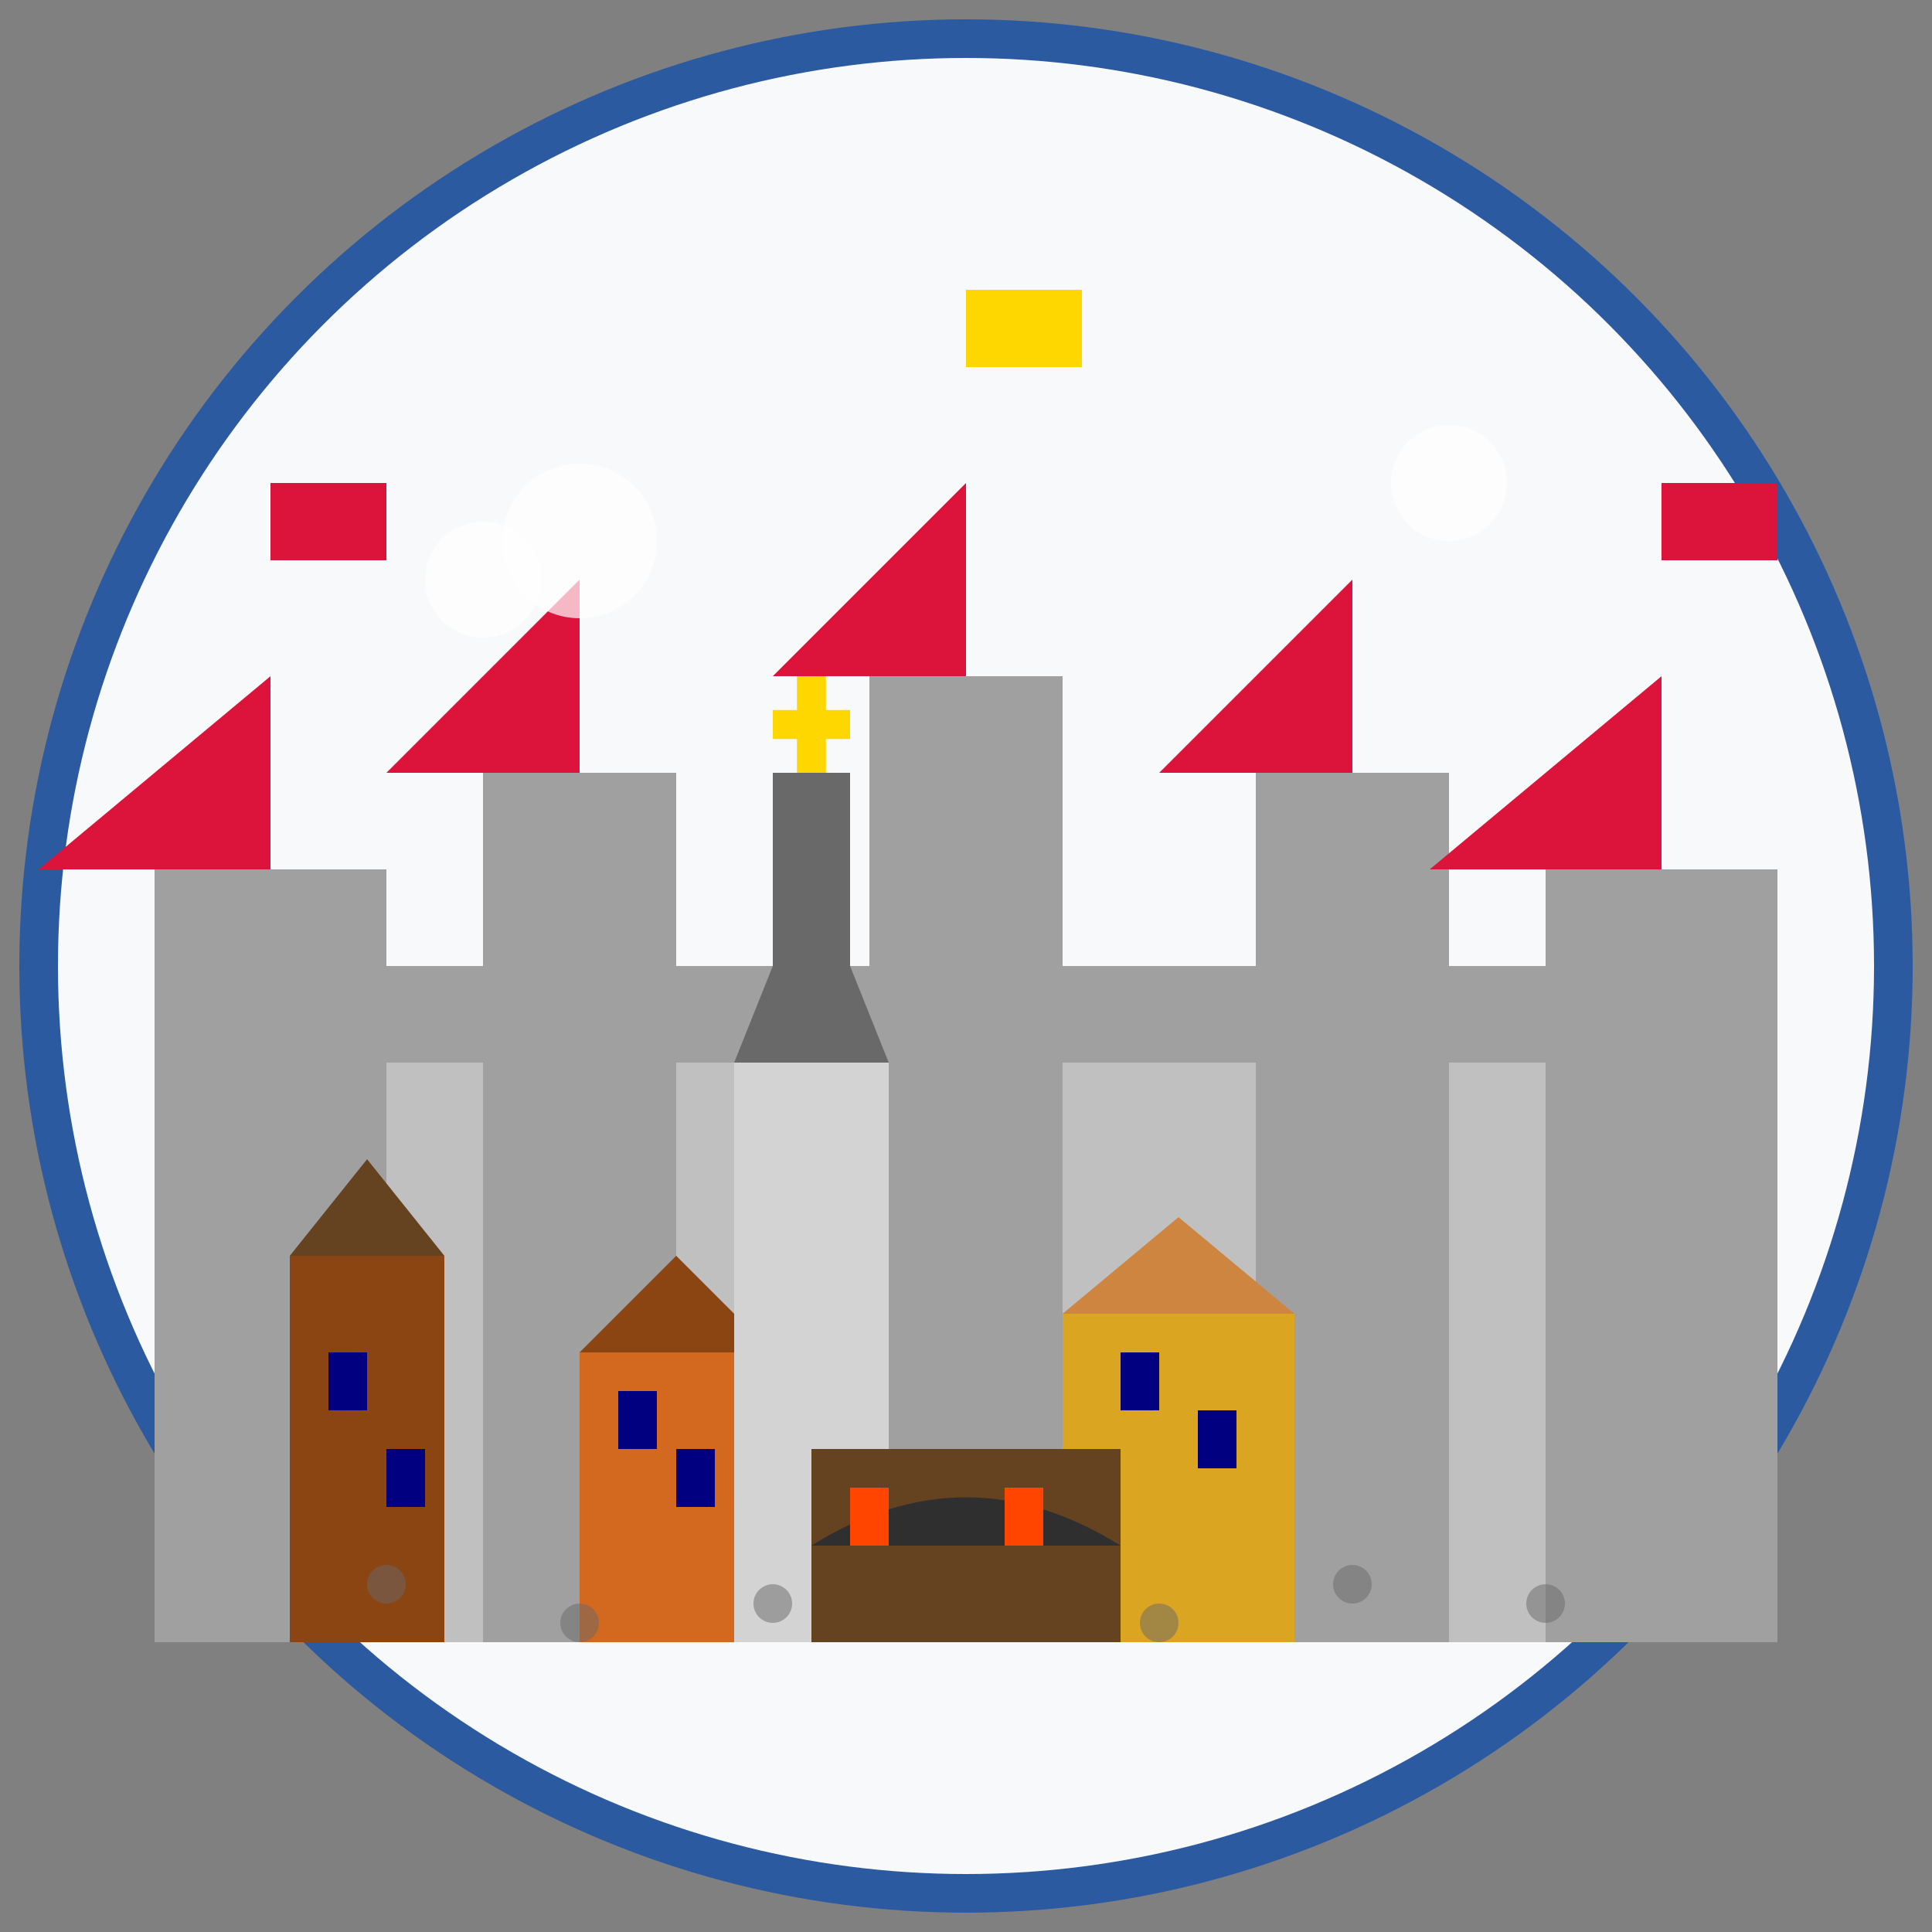 <svg width="100" height="100" viewBox="0 0 100 100" fill="none" xmlns="http://www.w3.org/2000/svg">
  <rect x="0" y="0" width="100" height="100" fill="#808080" stroke="none"/>
  <circle cx="50" cy="50" r="48" fill="#f8f9fa" stroke="#2c5aa0" stroke-width="2"/>
  
  <!-- Medieval town walls -->
  <path d="M10 85 L10 55 L90 55 L90 85" fill="#c0c0c0"/>
  <rect x="10" y="50" width="80" height="5" fill="#a0a0a0"/>
  
  <!-- Wall towers -->
  <rect x="8" y="45" width="12" height="40" fill="#a0a0a0"/>
  <rect x="25" y="40" width="10" height="45" fill="#a0a0a0"/>
  <rect x="45" y="35" width="10" height="50" fill="#a0a0a0"/>
  <rect x="65" y="40" width="10" height="45" fill="#a0a0a0"/>
  <rect x="80" y="45" width="12" height="40" fill="#a0a0a0"/>
  
  <!-- Tower roofs -->
  <polygon points="14,35 14,45 8,45 2,45" fill="#dc143c"/>
  <polygon points="30,30 30,40 25,40 20,40" fill="#dc143c"/>
  <polygon points="50,25 50,35 45,35 40,35" fill="#dc143c"/>
  <polygon points="70,30 70,40 65,40 60,40" fill="#dc143c"/>
  <polygon points="86,35 86,45 80,45 74,45" fill="#dc143c"/>
  
  <!-- Medieval buildings -->
  <rect x="15" y="65" width="8" height="20" fill="#8b4513"/>
  <polygon points="19,60 15,65 23,65" fill="#654321"/>
  
  <rect x="30" y="70" width="10" height="15" fill="#d2691e"/>
  <polygon points="35,65 30,70 40,70" fill="#8b4513"/>
  
  <rect x="55" y="68" width="12" height="17" fill="#daa520"/>
  <polygon points="61,63 55,68 67,68" fill="#cd853f"/>
  
  <!-- Church -->
  <rect x="38" y="55" width="8" height="30" fill="#d3d3d3"/>
  <polygon points="42,45 38,55 46,55" fill="#696969"/>
  <rect x="40" y="40" width="4" height="15" fill="#696969"/>
  <path d="M42 35 L42 40 M40 37.5 L44 37.5" stroke="#ffd700" stroke-width="1.5"/>
  
  <!-- Town gate -->
  <rect x="42" y="75" width="16" height="10" fill="#654321"/>
  <path d="M42 80 Q50 75 58 80" fill="#2f2f2f"/>
  <rect x="44" y="77" width="2" height="3" fill="#ff4500"/>
  <rect x="52" y="77" width="2" height="3" fill="#ff4500"/>
  
  <!-- Windows -->
  <rect x="17" y="70" width="2" height="3" fill="#000080"/>
  <rect x="20" y="75" width="2" height="3" fill="#000080"/>
  <rect x="32" y="72" width="2" height="3" fill="#000080"/>
  <rect x="35" y="75" width="2" height="3" fill="#000080"/>
  <rect x="58" y="70" width="2" height="3" fill="#000080"/>
  <rect x="62" y="73" width="2" height="3" fill="#000080"/>
  
  <!-- Flags on towers -->
  <rect x="14" y="25" width="6" height="4" fill="#dc143c"/>
  <rect x="50" y="15" width="6" height="4" fill="#ffd700"/>
  <rect x="86" y="25" width="6" height="4" fill="#dc143c"/>
  
  <!-- Medieval atmosphere elements -->
  <circle cx="25" cy="30" r="3" fill="white" opacity="0.7"/>
  <circle cx="30" cy="28" r="4" fill="white" opacity="0.7"/>
  <circle cx="75" cy="25" r="3" fill="white" opacity="0.7"/>
  
  <!-- Cobblestone pattern -->
  <circle cx="20" cy="82" r="1" fill="#696969" opacity="0.5"/>
  <circle cx="30" cy="84" r="1" fill="#696969" opacity="0.5"/>
  <circle cx="40" cy="83" r="1" fill="#696969" opacity="0.5"/>
  <circle cx="60" cy="84" r="1" fill="#696969" opacity="0.5"/>
  <circle cx="70" cy="82" r="1" fill="#696969" opacity="0.5"/>
  <circle cx="80" cy="83" r="1" fill="#696969" opacity="0.5"/>
</svg>
